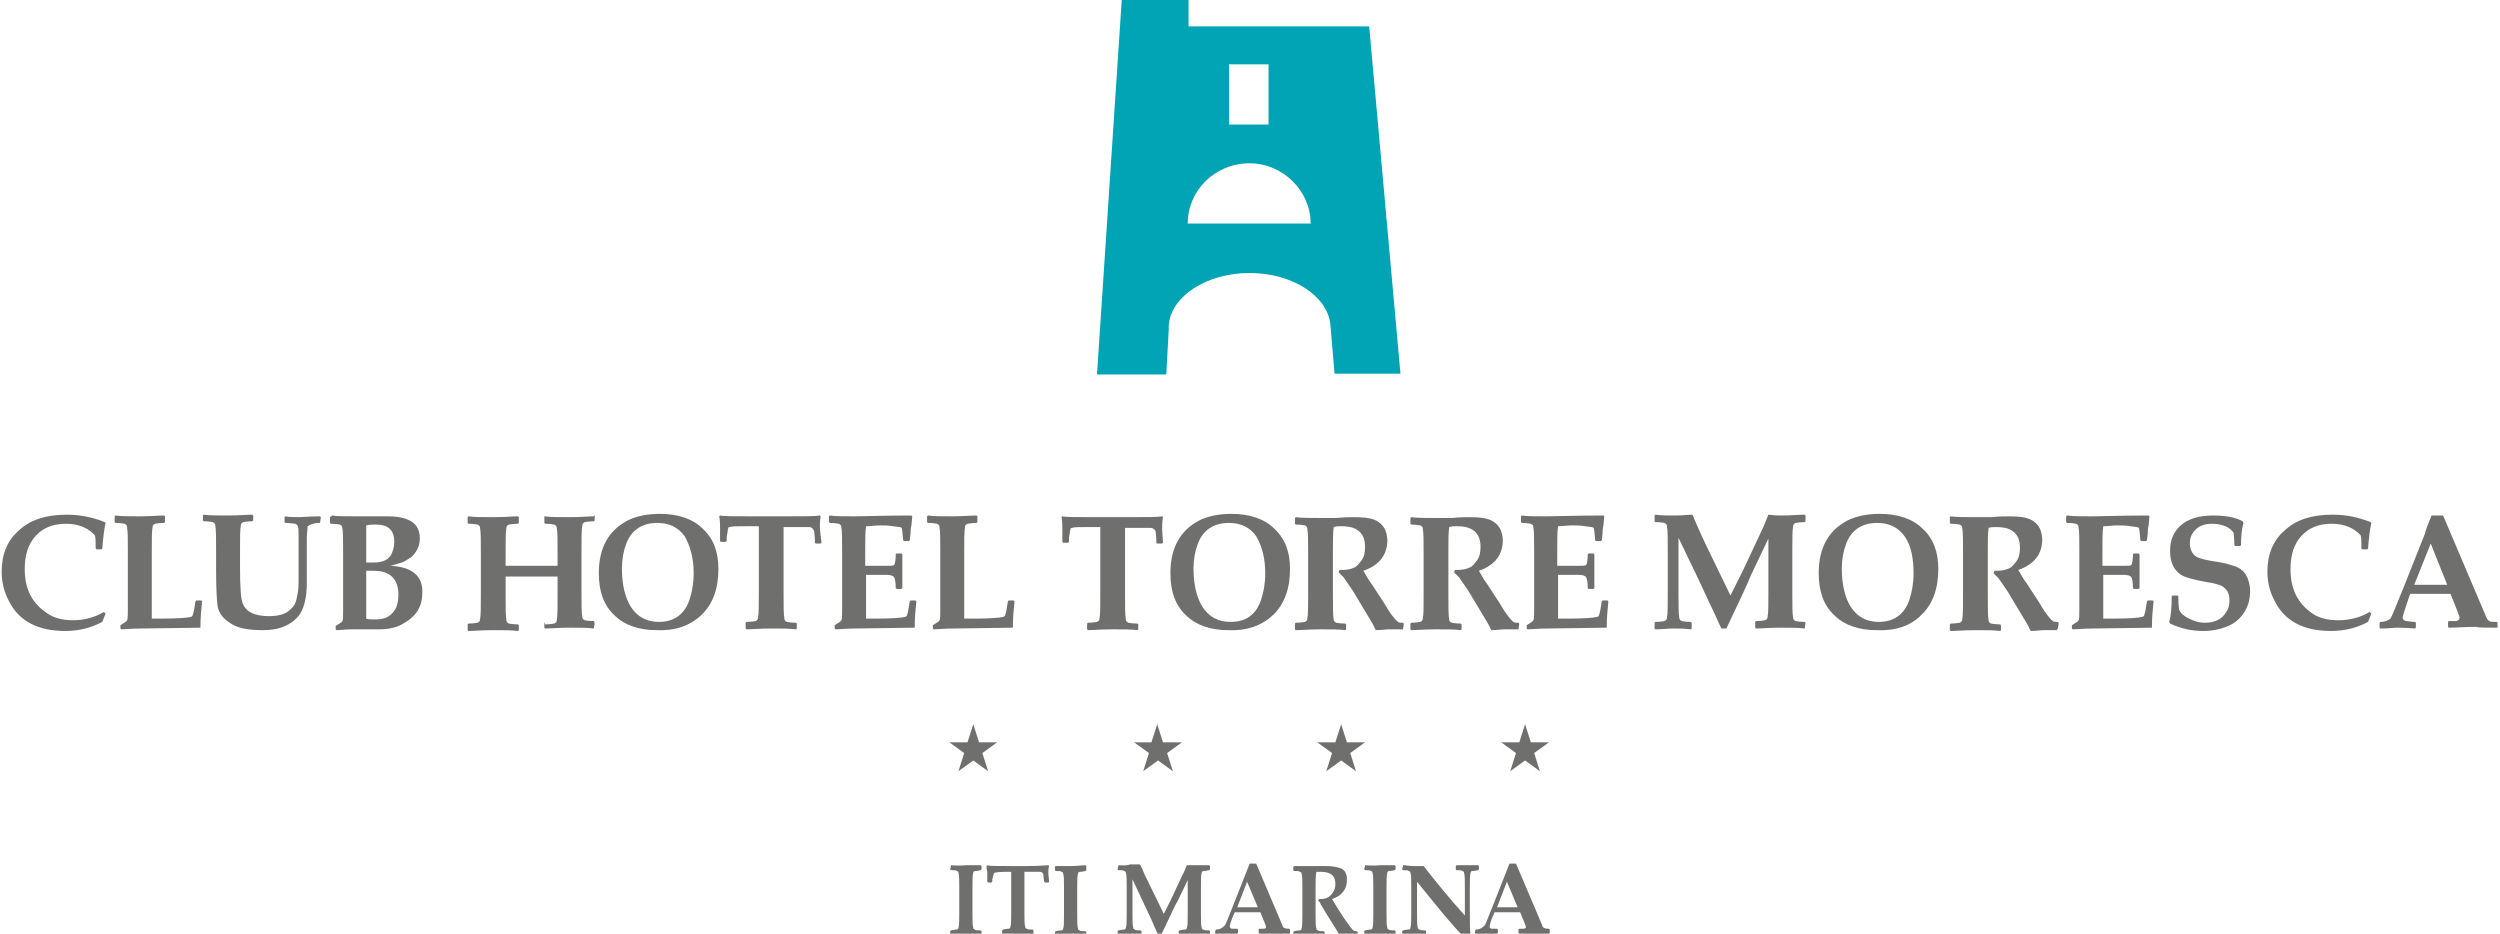 <?xml version="1.0" encoding="UTF-8"?> <!-- Generator: Adobe Illustrator 24.0.2, SVG Export Plug-In . SVG Version: 6.00 Build 0) --> <svg xmlns="http://www.w3.org/2000/svg" xmlns:xlink="http://www.w3.org/1999/xlink" version="1.1" id="Livello_1" x="0px" y="0px" viewBox="0 0 303.1 113.2" xml:space="preserve"> <g> <defs> <rect id="SVGID_1_" x="-61.2" y="-155.9" width="425.2" height="425.2"></rect> </defs> <clipPath id="SVGID_2_"> <use xlink:href="#SVGID_1_" overflow="visible"></use> </clipPath> <path clip-path="url(#SVGID_2_)" fill="#6F6F6E" d="M181.5,110l1.2-3.1l1.3,3.1c-0.3,0-0.7,0-1.2,0C182.2,110,181.8,110,181.5,110 M178.9,112.7L178.9,112.7l-0.1,0.4l0.1,0.1c0.6,0,1,0,1.2,0c0.2,0,0.7,0,1.4,0l0.1-0.1v-0.4l-0.1-0.1c-0.3,0-0.5,0-0.6,0 c-0.2,0-0.3-0.1-0.3-0.3c0-0.1,0.1-0.5,0.3-1l0.3-0.7c0.6,0,1.1,0,1.4,0c0.6,0,1.1,0,1.7,0l0.5,1.2c0.1,0.3,0.2,0.5,0.2,0.6 c0,0.1-0.1,0.2-0.3,0.2l-0.5,0l-0.1,0.1v0.4l0.1,0.1c0.6,0,1.3,0,2,0c0.2,0,0.7,0,1.6,0l0.1-0.1v-0.4l-0.1-0.1 c-0.2,0-0.4,0-0.6-0.1c-0.1,0-0.2-0.2-0.3-0.5l-3.1-7.3h-0.8c-0.2,0.6-0.4,1-0.5,1.3l-1.5,3.8c-0.6,1.5-0.9,2.3-1,2.4 C179.6,112.6,179.3,112.7,178.9,112.7 M182,90l1.8,1.3l-0.7,2.2l1.8-1.3l1.8,1.3l-0.7-2.2l1.8-1.3h-2.2l-0.7-2.2l-0.7,2.2H182z M170.1,104.9L170.1,104.9l-0.1,0.5l0.1,0.1c0.4,0,0.6,0,0.7,0.1c0.1,0,0.2,0.1,0.2,0.2c0.1,0.3,0.1,0.9,0.1,1.8v3.1 c0,0.9,0,1.5-0.1,1.8c0,0.1-0.1,0.2-0.2,0.2c-0.1,0-0.3,0-0.7,0.1l-0.1,0.1v0.4l0.1,0.1c0.5,0,0.9,0,1.4,0c0.4,0,0.8,0,1.3,0 l0.1-0.1v-0.4l-0.1-0.1c-0.4,0-0.6,0-0.7-0.1c-0.1,0-0.2-0.1-0.2-0.2c-0.1-0.3-0.1-0.9-0.1-1.8v-3.8c2.5,3.1,4.3,5.3,5.4,6.4 c0.2,0,0.6,0.1,1,0.2l0.1-0.1c-0.1-0.5-0.1-1.7-0.1-3.4v-2.4c0-0.9,0-1.5,0.1-1.8c0-0.1,0.1-0.2,0.2-0.2c0.1,0,0.3,0,0.7-0.1 l0.1-0.1V105l-0.1-0.1c-0.4,0-0.9,0-1.4,0c-0.4,0-0.8,0-1.2,0l-0.1,0.1v0.4l0.1,0.1c0.4,0,0.6,0,0.7,0.1c0.1,0,0.2,0.1,0.2,0.2 c0.1,0.3,0.1,0.9,0.1,1.8v3.4c-1.9-2.1-3.6-4.2-5-6c-0.3,0-0.8,0-1.3,0C170.8,105,170.5,104.9,170.1,104.9 M165.5,104.9 L165.5,104.9l-0.1,0.5l0.1,0.1c0.4,0,0.6,0,0.7,0.1c0.1,0,0.2,0.1,0.2,0.2c0.1,0.3,0.1,0.9,0.1,1.8v3.1c0,0.9,0,1.5-0.1,1.8 c0,0.1-0.1,0.2-0.2,0.2c-0.1,0-0.3,0-0.7,0.1l-0.1,0.1v0.4l0.1,0.1c0.4,0,1,0,1.8,0c0.8,0,1.4,0,1.8,0l0.1-0.1v-0.4l-0.1-0.1 c-0.4,0-0.6,0-0.7-0.1c-0.1,0-0.2-0.1-0.2-0.2c-0.1-0.3-0.1-0.9-0.1-1.8v-3.1c0-0.9,0-1.5,0.1-1.8c0-0.1,0.1-0.2,0.2-0.2 c0.1,0,0.3,0,0.7-0.1l0.1-0.1V105l-0.1-0.1c-0.4,0-1,0-1.8,0C166.5,105,165.9,104.9,165.5,104.9 M159.7,90l1.8,1.3l-0.7,2.2 l1.8-1.3l1.8,1.3l-0.7-2.2l1.8-1.3h-2.2l-0.7-2.2l-0.7,2.2H159.7z M150,110l1.2-3.1l1.3,3.1c-0.3,0-0.7,0-1.2,0 C150.7,110,150.3,110,150,110 M147.4,112.7L147.4,112.7l-0.1,0.4l0.1,0.1c0.6,0,1,0,1.2,0c0.2,0,0.7,0,1.4,0l0.1-0.1v-0.4l-0.1-0.1 c-0.3,0-0.5,0-0.6,0c-0.2,0-0.3-0.1-0.3-0.3c0-0.1,0.1-0.5,0.3-1l0.3-0.7c0.6,0,1.1,0,1.4,0c0.6,0,1.1,0,1.7,0l0.5,1.2 c0.1,0.3,0.2,0.5,0.2,0.6c0,0.1-0.1,0.2-0.3,0.2l-0.5,0l-0.1,0.1v0.4l0.1,0.1c0.6,0,1.3,0,2,0c0.2,0,0.7,0,1.6,0l0.1-0.1v-0.4 l-0.1-0.1c-0.2,0-0.4,0-0.6-0.1c-0.1,0-0.2-0.2-0.3-0.5l-3.1-7.3h-0.8c-0.2,0.6-0.4,1-0.5,1.3l-1.5,3.8c-0.6,1.5-0.9,2.3-1,2.4 C148.1,112.6,147.8,112.7,147.4,112.7 M135.6,104.9L135.6,104.9l-0.1,0.5l0.1,0.1c0.4,0,0.6,0,0.7,0.1c0.1,0,0.2,0.1,0.2,0.2 c0.1,0.3,0.1,0.9,0.1,1.8v3.1c0,0.9,0,1.5-0.1,1.8c0,0.1-0.1,0.2-0.2,0.2c-0.1,0-0.3,0-0.7,0.1l-0.1,0.1v0.4l0.1,0.1 c0.5,0,0.9,0,1.4,0c0.4,0,0.8,0,1.3,0l0.1-0.1v-0.4l-0.1-0.1c-0.4,0-0.6,0-0.7-0.1c-0.1,0-0.2-0.1-0.2-0.2 c-0.1-0.3-0.1-0.9-0.1-1.8v-4.1l1.5,3.2l0.8,1.7c0.3,0.7,0.6,1.4,0.8,1.8h0.4l1.1-2.3c0.4-0.9,0.7-1.5,0.8-1.6l1.3-2.7v4 c0,0.9,0,1.5-0.1,1.8c0,0.1-0.1,0.2-0.2,0.2c-0.1,0-0.3,0-0.7,0.1l-0.1,0.1v0.4l0.1,0.1c0.4,0,1,0,1.8,0c0.8,0,1.4,0,1.8,0l0.1-0.1 v-0.4l-0.1-0.1c-0.4,0-0.6,0-0.7-0.1c-0.1,0-0.2-0.1-0.2-0.2c-0.1-0.3-0.1-0.9-0.1-1.8v-3.1c0-0.9,0-1.5,0.1-1.8 c0-0.1,0.1-0.2,0.2-0.2c0.1,0,0.3,0,0.7-0.1l0.1-0.1V105l-0.1-0.1c-0.4,0-1,0-1.8,0c-0.2,0-0.4,0-0.9,0c-0.2,0.4-0.3,0.8-0.5,1.1 l-1.4,3l-0.9,1.8l-1.9-3.9l-0.4-0.8c-0.2-0.5-0.4-1-0.6-1.3c-0.4,0-0.8,0-1.2,0C136.5,105,136,104.9,135.6,104.9 M137.5,90l1.8,1.3 l-0.7,2.2l1.8-1.3l1.8,1.3l-0.7-2.2l1.8-1.3H141l-0.7-2.2l-0.7,2.2H137.5z M115.3,104.9L115.3,104.9l-0.1,0.5l0.1,0.1 c0.4,0,0.6,0,0.7,0.1c0.1,0,0.2,0.1,0.2,0.2c0.1,0.3,0.1,0.9,0.1,1.8v3.1c0,0.9,0,1.5-0.1,1.8c0,0.1-0.1,0.2-0.2,0.2 c-0.1,0-0.3,0-0.7,0.1l-0.1,0.1v0.4l0.1,0.1c0.4,0,1,0,1.8,0c0.8,0,1.4,0,1.8,0l0.1-0.1v-0.4l-0.1-0.1c-0.4,0-0.6,0-0.7-0.1 c-0.1,0-0.2-0.1-0.2-0.2c-0.1-0.3-0.1-0.9-0.1-1.8v-3.1c0-0.9,0-1.5,0.1-1.8c0-0.1,0.1-0.2,0.2-0.2c0.1,0,0.3,0,0.7-0.1l0.1-0.1 V105l-0.1-0.1c-0.4,0-1,0-1.8,0C116.2,105,115.6,104.9,115.3,104.9 M119.8,93.5l-0.7-2.2l1.8-1.3h-2.2l-0.7-2.2l-0.7,2.2h-2.2 l1.8,1.3l-0.7,2.2l1.8-1.3L119.8,93.5z M3,69c0-1.7,0.4-3,1.3-4c0.9-1,2.1-1.5,3.7-1.5c1.5,0,2.7,0.5,3.5,1.4 c0.1,0.3,0.1,0.8,0.1,1.6l0.1,0.1h0.6l0.1-0.1c0.1-1.2,0.2-2.2,0.4-3.1l-0.1-0.1c-1.5-0.6-3-0.9-4.6-0.9c-2.5,0-4.4,0.6-5.8,1.9 c-1.4,1.2-2.1,2.9-2.1,5c0,1.3,0.3,2.5,0.9,3.6c1.2,2.4,3.5,3.6,6.8,3.6c1.7,0,3.2-0.4,4.5-1.1l0.4-1l-0.2-0.2 c-1.2,0.7-2.5,1-3.7,1c-1.4,0-2.5-0.3-3.4-1C3.8,73,3,71.3,3,69 M24.3,76.1c0-1.2,0.1-2.2,0.2-3.2l-0.1-0.1h-0.6l-0.1,0.1l-0.2,1.2 c-0.1,0.3-0.1,0.5-0.2,0.6c0,0-0.1,0.1-0.2,0.1c-0.4,0.1-1.6,0.2-3.4,0.2h-1.3c0-0.8,0-1.6,0-2.4v-5.7c0-1.5,0-2.5,0.1-3 c0-0.2,0.1-0.3,0.3-0.4c0.1,0,0.5-0.1,1.1-0.1l0.1-0.1v-0.7l-0.1-0.1c-0.7,0-1.7,0.1-3,0.1c-1.3,0-2.2,0-2.9-0.1l-0.1,0.1v0.7 l0.1,0.1c0.7,0,1,0.1,1.1,0.1c0.2,0.1,0.3,0.2,0.3,0.4c0.1,0.5,0.1,1.5,0.1,3v4.9l0,2.1c0,0.7,0,1.2-0.1,1.3c0,0.1-0.3,0.3-0.8,0.6 l0,0.1v0.3l0.1,0.1c0.5,0,1.3-0.1,2.5-0.1L24.3,76.1L24.3,76.1z M38.8,63.4L38.8,63.4l0.1-0.7l-0.1-0.1c-1.3,0-2.1,0.1-2.5,0.1 c-0.6,0-1.2,0-1.7-0.1l-0.1,0.1v0.6l0.1,0.1c0.6,0,1,0.1,1.2,0.1c0.2,0.1,0.3,0.2,0.3,0.3c0.1,0.2,0.1,0.5,0.1,1.1 c0,0.6,0,1.8,0,3.4v2c0,0.5,0,1.1-0.1,1.6c-0.1,0.6-0.2,1-0.3,1.2c-0.1,0.3-0.3,0.5-0.6,0.8c-0.6,0.6-1.5,0.8-2.6,0.8 c-1.7,0-2.8-0.5-3.2-1.6c-0.2-0.5-0.3-2-0.3-4.4v-2c0-1.5,0-2.5,0.1-3c0-0.2,0.1-0.3,0.3-0.4c0.1,0,0.5-0.1,1.1-0.1l0.1-0.1v-0.6 l-0.1-0.1c-0.6,0-1.6,0.1-2.9,0.1c-1.4,0-2.3,0-3-0.1l-0.1,0.1v0.6l0.1,0.1c0.7,0,1,0.1,1.1,0.1c0.2,0.1,0.3,0.2,0.3,0.4 c0.1,0.5,0.1,1.5,0.1,3v2.5c0,2.3,0.1,3.8,0.2,4.4c0.2,0.9,0.8,1.5,1.6,2c0.9,0.6,2.2,0.8,3.9,0.8c1.8,0,3.2-0.5,4.2-1.6 c0.7-0.8,1.1-2.2,1.1-4.1v-3c0-1,0-1.9,0-2.4c0-0.7,0.1-1.2,0.1-1.5C37.6,63.6,38,63.4,38.8,63.4 M48.3,72.1c0,0.9-0.2,1.7-0.7,2.2 c-0.5,0.6-1.2,0.8-2.1,0.8c-0.5,0-0.8,0-1.1-0.1c0-0.5,0-0.9,0-1.4v-4.4c0.3,0,0.6,0,0.9,0C47.3,69.2,48.3,70.2,48.3,72.1 M45.3,68.2c-0.4,0-0.7,0-0.9,0v-2.6c0-0.6,0-1.2,0-1.9c0.3-0.1,0.8-0.1,1.2-0.1c1.5,0,2.2,0.7,2.2,2.1c0,0.5-0.1,0.9-0.3,1.4 C47.2,67.8,46.5,68.2,45.3,68.2 M47.3,68.6c0.5-0.1,1-0.3,1.4-0.4c0.4-0.1,0.7-0.4,1.1-0.6c0.7-0.6,1.1-1.4,1.1-2.3 c0-0.6-0.1-1-0.4-1.5c-0.6-0.8-1.7-1.2-3.5-1.2c-0.4,0-0.9,0-1.4,0c-0.7,0-1.5,0-2.4,0c-1.4,0-2.4,0-2.9-0.1L40,62.7v0.7l0.1,0.1 c0.7,0,1,0.1,1.1,0.1c0.2,0.1,0.3,0.2,0.3,0.4c0.1,0.5,0.1,1.5,0.1,3v4.9l0,2.1c0,0.7,0,1.2-0.1,1.3c0,0.1-0.3,0.3-0.8,0.6l0,0.1 v0.3l0.1,0.1c0.4,0,1.1-0.1,1.9-0.1l2.3,0c0.2,0,0.6,0,0.9,0c1.2,0,2.2-0.2,3-0.7c1.6-0.9,2.3-2.1,2.3-3.7 C51.3,69.8,49.9,68.7,47.3,68.6 M72,76.2L72,76.2l0.1-0.7L72,75.3c-0.7,0-1-0.1-1.1-0.1c-0.2-0.1-0.3-0.2-0.3-0.4 c-0.1-0.5-0.1-1.5-0.1-3v-5.1c0-1.5,0-2.5,0.1-3c0-0.2,0.1-0.3,0.3-0.4c0.1,0,0.5-0.1,1.1-0.1l0.1-0.1v-0.7L72,62.6 c-0.6,0-1.6,0.1-3,0.1c-1.3,0-2.3,0-3-0.1L66,62.7v0.7l0.1,0.1c0.7,0,1,0.1,1.1,0.1c0.2,0.1,0.3,0.2,0.3,0.4c0.1,0.5,0.1,1.5,0.1,3 v1.6c-0.5,0-1.6,0-3.5,0c-1.2,0-2.1,0-2.8,0v-1.6c0-1.5,0-2.5,0.1-3c0-0.2,0.1-0.3,0.3-0.4c0.1,0,0.5-0.1,1.1-0.1l0.1-0.1v-0.7 l-0.1-0.1c-0.6,0-1.6,0.1-3,0.1c-1.4,0-2.3,0-3-0.1l-0.1,0.1v0.7l0.1,0.1c0.7,0,1,0.1,1.1,0.1c0.2,0.1,0.3,0.2,0.3,0.4 c0.1,0.5,0.1,1.5,0.1,3v5.1c0,1.5,0,2.5-0.1,3c0,0.2-0.1,0.3-0.3,0.4c-0.1,0-0.5,0.1-1.1,0.1l-0.1,0.1v0.7l0.1,0.1 c0.6,0,1.6-0.1,3-0.1c1.3,0,2.3,0,3,0.1l0.1-0.1v-0.6l-0.1-0.1c-0.7,0-1-0.1-1.1-0.1c-0.2-0.1-0.3-0.2-0.3-0.4 c-0.1-0.5-0.1-1.5-0.1-3v-2.3c0.5,0,1.6,0,3.2,0c1.7,0,2.8,0,3.1,0v2.3c0,1.5,0,2.5-0.1,3c0,0.2-0.1,0.3-0.3,0.4 c-0.1,0-0.5,0.1-1.1,0.1L66,75.4v0.7l0.1,0.1c0.6,0,1.6-0.1,3-0.1C70.3,76.1,71.3,76.1,72,76.2 M84.1,69.5c0,1.2-0.2,2.3-0.5,3.2 c-0.6,1.8-1.9,2.7-3.7,2.7c-1.5,0-2.6-0.6-3.4-1.8c-0.7-1.1-1.1-2.7-1.1-4.7c0-1.1,0.2-2.1,0.5-2.9c0.6-1.7,1.9-2.6,3.8-2.6 c1.4,0,2.5,0.5,3.3,1.6C83.7,66.2,84.1,67.7,84.1,69.5 M85,74.6c1.4-1.3,2.1-3.2,2.1-5.6c0-2.1-0.6-3.7-1.9-4.9 c-1.2-1.2-3-1.8-5.2-1.8c-1.6,0-2.9,0.3-3.9,0.8c-2.3,1.2-3.5,3.3-3.5,6.4c0,2.2,0.6,3.9,1.9,5.1c1.2,1.2,3,1.8,5.1,1.8 C81.8,76.5,83.6,75.9,85,74.6 M99.4,64.1c0-0.5,0-1,0.1-1.5l-0.1-0.1c-0.6,0.1-1.9,0.1-4.1,0.1h-3.9c-2.4,0-3.7,0-4.1-0.1l-0.1,0.1 c0.1,0.5,0.1,1,0.1,1.4l0,1.6l0.1,0.1h0.6l0.1-0.1c0-0.4,0-0.7,0.1-1c0-0.3,0.1-0.5,0.1-0.6c0-0.1,0.1-0.1,0.2-0.1 c0.2-0.1,0.9-0.1,2-0.1H92c0,0.2,0,1.1,0,2.7v5.4c0,1.5,0,2.5-0.1,3c0,0.2-0.1,0.3-0.3,0.4c-0.1,0-0.5,0.1-1.1,0.1l-0.1,0.1v0.7 l0.1,0.1c0.6,0,1.6-0.1,3-0.1c1.3,0,2.3,0,3,0.1l0.1-0.1v-0.6l-0.1-0.1c-0.7,0-1-0.1-1.1-0.1c-0.2-0.1-0.3-0.2-0.3-0.4 c-0.1-0.5-0.1-1.5-0.1-3v-5.4c0-1.6,0-2.4,0-2.7h1.3c1.1,0,1.7,0,1.8,0c0.3,0,0.5,0.2,0.6,0.5c0,0.1,0.1,0.6,0.1,1.4l0.1,0.1h0.6 l0.1-0.1L99.4,64.1z M110.9,76.1c0-1.2,0.1-2.2,0.2-3.2l-0.1-0.1h-0.6l-0.1,0.1l-0.2,1.2c-0.1,0.3-0.1,0.5-0.2,0.6 c0,0-0.1,0.1-0.2,0.1c-0.4,0.1-1.6,0.2-3.4,0.2H105c0-0.8,0-1.6,0-2.4v-2.9c0.4,0,0.8,0,1.3,0c0.4,0,0.9,0,1.2,0 c0.5,0,0.8,0.1,0.9,0.3c0.1,0.1,0.2,0.6,0.2,1.3l0.1,0.1h0.6l0.1-0.1c0-0.8,0-1.5,0-2.1c0-0.6,0-1.3,0-2l-0.1-0.1h-0.6l-0.1,0.1 c0,0.7-0.1,1.2-0.2,1.3c-0.1,0.1-0.4,0.1-1,0.1l-1.3,0c-0.3,0-0.7,0-1.2,0v-2c0-1.2,0-2.1,0.1-2.8c0.6,0,1.1-0.1,1.7-0.1 c0.5,0,1,0,1.6,0.1c0.6,0.1,1,0.1,1,0.2c0.1,0.1,0.1,0.6,0.2,1.5l0.1,0.1h0.6l0.1-0.1l0.1-0.9c0-0.2,0-0.5,0.1-0.9l0.1-1.1 l-0.1-0.1c-3.4,0-5.7,0.1-6.9,0.1c-1.3,0-2.3,0-3-0.1l-0.1,0.1v0.7l0.1,0.1c0.7,0,1,0.1,1.1,0.1c0.2,0.1,0.3,0.2,0.3,0.4 c0.1,0.5,0.1,1.5,0.1,3v4.9l0,2.1c0,0.7,0,1.2-0.1,1.3c0,0.1-0.3,0.3-0.8,0.6l0,0.1v0.3l0.1,0.1c0.5,0,1.3-0.1,2.5-0.1L110.9,76.1 L110.9,76.1z M122.8,76.1c0-1.2,0.1-2.2,0.2-3.2l-0.1-0.1h-0.6l-0.1,0.1l-0.2,1.2c-0.1,0.3-0.1,0.5-0.2,0.6c0,0-0.1,0.1-0.2,0.1 c-0.4,0.1-1.6,0.2-3.4,0.2h-1.3c0-0.8,0-1.6,0-2.4v-5.7c0-1.5,0-2.5,0.1-3c0-0.2,0.1-0.3,0.3-0.4c0.1,0,0.5-0.1,1.1-0.1l0.1-0.1 v-0.7l-0.1-0.1c-0.7,0-1.7,0.1-3,0.1c-1.3,0-2.2,0-2.9-0.1l-0.1,0.1v0.7l0.1,0.1c0.7,0,1,0.1,1.1,0.1c0.2,0.1,0.3,0.2,0.3,0.4 c0.1,0.5,0.1,1.5,0.1,3v4.9l0,2.1c0,0.7,0,1.2-0.1,1.3c0,0.1-0.3,0.3-0.8,0.6l0,0.1v0.3l0.1,0.1c0.5,0,1.3-0.1,2.5-0.1L122.8,76.1 L122.8,76.1z M127.1,105.9c0-0.3,0-0.6,0.1-0.9l-0.1-0.1c-0.3,0-1.2,0.1-2.5,0.1h-2.4c-1.4,0-2.3,0-2.5-0.1l-0.1,0.1 c0,0.3,0.1,0.6,0.1,0.9l0,1l0.1,0.1h0.4l0.1-0.1c0-0.2,0-0.4,0.1-0.6c0-0.2,0.1-0.3,0.1-0.4c0,0,0.1-0.1,0.1-0.1 c0.1,0,0.5-0.1,1.2-0.1h0.8c0,0.1,0,0.7,0,1.6v3.3c0,0.9,0,1.5-0.1,1.8c0,0.1-0.1,0.2-0.2,0.2c-0.1,0-0.3,0-0.7,0.1l-0.1,0.1v0.4 l0.1,0.1c0.4,0,1,0,1.8,0c0.8,0,1.4,0,1.8,0l0.1-0.1v-0.4l-0.1-0.1c-0.4,0-0.6,0-0.7-0.1c-0.1,0-0.2-0.1-0.2-0.2 c-0.1-0.3-0.1-0.9-0.1-1.8v-3.3c0-0.9,0-1.5,0-1.6h0.8c0.7,0,1,0,1.1,0c0.2,0,0.3,0.1,0.4,0.3c0,0.1,0,0.4,0.1,0.9l0.1,0.1h0.4 l0.1-0.1L127.1,105.9z M129.8,105c-0.8,0-1.4,0-1.8,0l-0.1,0.1v0.4l0.1,0.1c0.4,0,0.6,0,0.7,0.1c0.1,0,0.2,0.1,0.2,0.2 c0.1,0.3,0.1,0.9,0.1,1.8v3.1c0,0.9,0,1.5-0.1,1.8c0,0.1-0.1,0.2-0.2,0.2c-0.1,0-0.3,0-0.7,0.1l-0.1,0.1v0.4l0.1,0.1 c0.4,0,1,0,1.8,0c0.8,0,1.4,0,1.8,0l0.1-0.1v-0.4l-0.1-0.1c-0.4,0-0.6,0-0.7-0.1c-0.1,0-0.2-0.1-0.2-0.2c-0.1-0.3-0.1-0.9-0.1-1.8 v-3.1c0-0.9,0-1.5,0.1-1.8c0-0.1,0.1-0.2,0.2-0.2c0.1,0,0.3,0,0.7-0.1l0.1-0.1V105l-0.1-0.1C131.2,104.9,130.6,105,129.8,105 M140.9,64.2c0-0.5,0-1,0.1-1.5l-0.1-0.1c-0.6,0.1-1.9,0.1-4.1,0.1h-3.9c-2.4,0-3.7,0-4.1-0.1l-0.1,0.1c0.1,0.5,0.1,1,0.1,1.4 l0,1.6l0.1,0.1h0.6l0.1-0.1c0-0.4,0-0.7,0.1-1c0-0.3,0.1-0.5,0.1-0.6c0-0.1,0.1-0.1,0.2-0.1c0.2-0.1,0.9-0.1,2-0.1h1.4 c0,0.2,0,1.1,0,2.7V72c0,1.5,0,2.5-0.1,3c0,0.2-0.1,0.3-0.3,0.4c-0.1,0-0.5,0.1-1.1,0.1l-0.1,0.1v0.7l0.1,0.1c0.6,0,1.6-0.1,3-0.1 c1.3,0,2.3,0,3,0.1l0.1-0.1v-0.6l-0.1-0.1c-0.7,0-1-0.1-1.1-0.1c-0.2-0.1-0.3-0.2-0.3-0.4c-0.1-0.5-0.1-1.5-0.1-3v-5.4 c0-1.6,0-2.4,0-2.7h1.3c1.1,0,1.7,0,1.8,0c0.3,0,0.5,0.2,0.6,0.4c0,0.1,0.1,0.6,0.1,1.4l0.1,0.1h0.6l0.1-0.1L140.9,64.2z M153.4,69.5c0,1.2-0.2,2.3-0.5,3.2c-0.6,1.8-1.8,2.7-3.7,2.7c-1.5,0-2.6-0.6-3.4-1.8c-0.7-1.1-1.1-2.7-1.1-4.7 c0-1.1,0.2-2.1,0.5-2.9c0.6-1.7,1.9-2.6,3.8-2.6c1.4,0,2.5,0.5,3.3,1.6C153,66.2,153.4,67.7,153.4,69.5 M154.3,74.6 c1.4-1.3,2.1-3.2,2.1-5.6c0-2.1-0.6-3.7-1.9-4.9c-1.2-1.2-3-1.8-5.2-1.8c-1.6,0-2.9,0.3-3.9,0.8c-2.3,1.2-3.5,3.3-3.5,6.4 c0,2.2,0.6,3.9,1.9,5.1c1.2,1.2,3,1.8,5.1,1.8C151.1,76.5,152.9,75.9,154.3,74.6 M158.7,105c-0.8,0-1.4,0-1.8,0l-0.1,0.1v0.4 l0.1,0.1c0.4,0,0.6,0,0.7,0.1c0.1,0,0.2,0.1,0.2,0.2c0.1,0.3,0.1,0.9,0.1,1.8v3.1c0,0.9,0,1.5-0.1,1.8c0,0.1-0.1,0.2-0.2,0.2 c-0.1,0-0.3,0-0.7,0.1l-0.1,0.1v0.4l0.1,0.1c0.4,0,1,0,1.8,0c0.8,0,1.4,0,1.8,0l0.1-0.1v-0.4l-0.1-0.1c-0.4,0-0.6,0-0.7-0.1 c-0.1,0-0.2-0.1-0.2-0.2c-0.1-0.3-0.1-0.9-0.1-1.8v-3.1c0-0.9,0-1.6,0.1-2c0.2,0,0.4,0,0.6,0c0.5,0,0.8,0.1,1,0.2 c0.5,0.2,0.7,0.7,0.7,1.3c0,0.4-0.1,0.7-0.3,1c-0.2,0.3-0.4,0.5-0.6,0.6c-0.2,0.1-0.5,0.2-0.9,0.2c0,0-0.1,0-0.2,0l-0.1,0.2 c0.1,0.1,0.3,0.2,0.3,0.4l0.6,1l1.5,2.4c0.1,0.2,0.2,0.4,0.2,0.5c0.4,0,0.8,0,0.9,0c0.1,0,0.5,0,1,0c0.1,0,0.2,0,0.2,0l0.1-0.1 v-0.4l-0.1-0.1c-0.2,0-0.3,0-0.4-0.1c-0.2-0.1-0.5-0.6-1.1-1.4l-0.9-1.4c-0.2-0.3-0.4-0.7-0.6-1c1.2-0.4,1.8-1.2,1.8-2.3 c0-0.3,0-0.5-0.1-0.7c-0.1-0.4-0.4-0.7-0.9-0.8c-0.3-0.1-0.8-0.2-1.5-0.2c-0.3,0-0.7,0-1.3,0C159.5,105,159.1,105,158.7,105 M170.1,76.3L170.1,76.3l0.1-0.7l-0.1-0.1c-0.3,0-0.5,0-0.6-0.1c-0.3-0.2-0.9-0.9-1.7-2.3l-1.5-2.3c-0.4-0.5-0.7-1.1-1-1.6 c2-0.7,2.9-2,2.9-3.7c0-0.4-0.1-0.8-0.2-1.1c-0.2-0.6-0.7-1.1-1.4-1.4c-0.5-0.2-1.3-0.3-2.4-0.3c-0.5,0-1.2,0-2.2,0.1 c-0.5,0-1.1,0-1.9,0c-1.3,0-2.3,0-3-0.1l-0.1,0.1v0.7l0.1,0.1c0.7,0,1,0.1,1.1,0.1c0.2,0.1,0.3,0.2,0.3,0.4c0.1,0.5,0.1,1.5,0.1,3 V72c0,1.5,0,2.5-0.1,3c0,0.2-0.1,0.3-0.3,0.4c-0.1,0-0.5,0.1-1.1,0.1l-0.1,0.1v0.7l0.1,0.1c0.6,0,1.6-0.1,3-0.1c1.3,0,2.3,0,3,0.1 l0.1-0.1v-0.6l-0.1-0.1c-0.7,0-1-0.1-1.1-0.1c-0.2-0.1-0.3-0.2-0.3-0.4c-0.1-0.5-0.1-1.5-0.1-3v-5c0-1.5,0-2.6,0.1-3.2 c0.3-0.1,0.6-0.1,0.9-0.1c0.7,0,1.3,0.1,1.7,0.3c0.8,0.4,1.2,1.1,1.2,2.2c0,0.6-0.1,1.2-0.4,1.6c-0.3,0.4-0.6,0.8-0.9,0.9 c-0.4,0.2-0.8,0.3-1.5,0.3c-0.1,0-0.2,0-0.3,0l-0.1,0.3c0.2,0.2,0.4,0.4,0.6,0.6l1.1,1.6l2.4,4c0.2,0.4,0.3,0.6,0.4,0.8 c0.7,0,1.2-0.1,1.6-0.1c0.2,0,0.8,0,1.6,0C170,76.3,170.1,76.3,170.1,76.3 M184.1,76.3L184.1,76.3l0.1-0.7l-0.1-0.1 c-0.3,0-0.5,0-0.6-0.1c-0.3-0.2-0.9-0.9-1.7-2.3l-1.5-2.3c-0.4-0.5-0.7-1.1-1-1.6c2-0.7,2.9-2,2.9-3.7c0-0.4-0.1-0.8-0.2-1.1 c-0.2-0.6-0.7-1.1-1.4-1.4c-0.5-0.2-1.3-0.3-2.4-0.3c-0.5,0-1.2,0-2.2,0.1c-0.5,0-1.1,0-1.9,0c-1.3,0-2.3,0-3-0.1l-0.1,0.1v0.7 l0.1,0.1c0.7,0,1,0.1,1.1,0.1c0.2,0.1,0.3,0.2,0.3,0.4c0.1,0.5,0.1,1.5,0.1,3V72c0,1.5,0,2.5-0.1,3c0,0.2-0.1,0.3-0.3,0.4 c-0.1,0-0.5,0.1-1.1,0.1l-0.1,0.1v0.7l0.1,0.1c0.6,0,1.6-0.1,3-0.1c1.3,0,2.3,0,3,0.1l0.1-0.1v-0.6l-0.1-0.1c-0.7,0-1-0.1-1.1-0.1 c-0.2-0.1-0.3-0.2-0.3-0.4c-0.1-0.5-0.1-1.5-0.1-3v-5c0-1.5,0-2.6,0.1-3.2c0.3-0.1,0.6-0.1,0.9-0.1c0.7,0,1.3,0.1,1.7,0.3 c0.8,0.4,1.2,1.1,1.2,2.2c0,0.6-0.1,1.2-0.4,1.6c-0.3,0.4-0.6,0.8-0.9,0.9c-0.4,0.2-0.9,0.3-1.5,0.3c-0.1,0-0.2,0-0.3,0l-0.1,0.3 c0.2,0.2,0.4,0.4,0.6,0.6l1.1,1.6l2.4,4c0.2,0.4,0.3,0.6,0.4,0.8c0.7,0,1.2-0.1,1.6-0.1c0.2,0,0.8,0,1.6,0 C184,76.3,184.1,76.3,184.1,76.3 M194.8,76.1c0-1.2,0.1-2.2,0.2-3.2l-0.1-0.1h-0.6l-0.1,0.1l-0.2,1.2c-0.1,0.3-0.1,0.5-0.2,0.6 c0,0-0.1,0.1-0.2,0.1c-0.4,0.1-1.6,0.2-3.4,0.2h-1.3c0-0.8,0-1.6,0-2.4v-2.9c0.4,0,0.8,0,1.3,0c0.4,0,0.9,0,1.2,0 c0.5,0,0.8,0.1,0.9,0.3c0.1,0.1,0.2,0.6,0.2,1.3l0.1,0.1h0.6l0.1-0.1c0-0.8,0-1.5,0-2.1c0-0.6,0-1.3,0-2l-0.1-0.1h-0.6l-0.1,0.1 c0,0.7-0.1,1.2-0.2,1.3c-0.1,0.1-0.4,0.1-1,0.1l-1.3,0c-0.3,0-0.7,0-1.2,0v-2c0-1.2,0-2.1,0.1-2.8c0.6,0,1.1-0.1,1.7-0.1 c0.5,0,1,0,1.6,0.1c0.6,0.1,1,0.1,1,0.2c0.1,0.1,0.1,0.6,0.2,1.5l0.1,0.1h0.6l0.1-0.1l0.1-0.9c0-0.2,0-0.5,0.1-0.9l0.1-1.1 l-0.1-0.1c-3.4,0-5.7,0.1-6.9,0.1c-1.3,0-2.3,0-3-0.1l-0.1,0.1v0.7l0.1,0.1c0.7,0,1,0.1,1.1,0.1c0.2,0.1,0.3,0.2,0.3,0.4 c0.1,0.5,0.1,1.5,0.1,3v4.9l0,2.1c0,0.7,0,1.2-0.1,1.3c0,0.1-0.3,0.3-0.8,0.6l0,0.1v0.3l0.1,0.1c0.5,0,1.3-0.1,2.5-0.1L194.8,76.1 L194.8,76.1z M218.8,76.2L218.8,76.2l0.1-0.7l-0.1-0.1c-0.7,0-1-0.1-1.1-0.1c-0.2-0.1-0.3-0.2-0.3-0.4c-0.1-0.5-0.1-1.5-0.1-3v-5.1 c0-1.5,0-2.5,0.1-3c0-0.2,0.1-0.3,0.3-0.4c0.1,0,0.5-0.1,1.1-0.1l0.1-0.1v-0.7l-0.1-0.1c-0.7,0-1.6,0.1-2.9,0.1 c-0.3,0-0.7,0-1.5-0.1c-0.3,0.7-0.5,1.3-0.8,1.9l-2.3,4.9l-1.5,3l-3.1-6.4l-0.6-1.3c-0.4-0.9-0.7-1.6-0.9-2.1c-0.6,0-1.3,0.1-2,0.1 c-1,0-1.9,0-2.5-0.1l-0.1,0.1v0.7l0.1,0.1c0.7,0,1,0.1,1.1,0.1c0.2,0.1,0.3,0.2,0.3,0.4c0.1,0.5,0.1,1.5,0.1,3v5.1 c0,1.5,0,2.5-0.1,3c0,0.2-0.1,0.3-0.3,0.4c-0.1,0-0.5,0.1-1.1,0.1l-0.1,0.1v0.7l0.1,0.1c0.7,0,1.5-0.1,2.2-0.1c0.6,0,1.3,0,2.1,0.1 l0.1-0.1v-0.7l-0.1-0.1c-0.7,0-1-0.1-1.1-0.1c-0.2-0.1-0.3-0.2-0.3-0.4c-0.1-0.5-0.1-1.5-0.1-3v-6.7l2.5,5.2l1.3,2.8 c0.6,1.2,1,2.2,1.4,3h0.6l1.8-3.8c0.7-1.5,1.1-2.4,1.2-2.7l2.1-4.4v6.5c0,1.5,0,2.5-0.1,3c0,0.2-0.1,0.3-0.3,0.4 c-0.1,0-0.5,0.1-1.1,0.1l-0.1,0.1v0.7l0.1,0.1c0.6,0,1.6-0.1,3-0.1C217.1,76.1,218.1,76.1,218.8,76.2 M232,69.5 c0,1.2-0.2,2.3-0.5,3.2c-0.6,1.8-1.9,2.7-3.7,2.7c-1.5,0-2.6-0.6-3.4-1.8c-0.7-1.1-1.1-2.7-1.1-4.7c0-1.1,0.2-2.1,0.5-2.9 c0.6-1.7,1.9-2.6,3.8-2.6c1.4,0,2.5,0.5,3.3,1.6S232,67.7,232,69.5 M232.9,74.6c1.4-1.3,2.1-3.2,2.1-5.6c0-2.1-0.6-3.7-1.9-4.9 c-1.2-1.2-3-1.8-5.2-1.8c-1.6,0-2.9,0.3-3.9,0.8c-2.3,1.2-3.5,3.3-3.5,6.4c0,2.2,0.6,3.9,1.9,5.1c1.2,1.2,3,1.8,5.1,1.8 C229.8,76.5,231.6,75.9,232.9,74.6 M249.5,76.2L249.5,76.2l0.1-0.7l-0.1-0.1c-0.3,0-0.5,0-0.6-0.1c-0.3-0.2-0.9-0.9-1.7-2.3 l-1.5-2.3c-0.4-0.5-0.7-1.1-1-1.6c2-0.7,2.9-2,2.9-3.7c0-0.4-0.1-0.8-0.2-1.1c-0.2-0.6-0.7-1.1-1.4-1.4c-0.5-0.2-1.3-0.3-2.4-0.3 c-0.5,0-1.2,0-2.2,0.1c-0.5,0-1.1,0-1.9,0c-1.3,0-2.3,0-3-0.1l-0.1,0.1v0.7l0.1,0.1c0.7,0,1,0.1,1.1,0.1c0.2,0.1,0.3,0.2,0.3,0.4 c0.1,0.5,0.1,1.5,0.1,3v5.1c0,1.5,0,2.5-0.1,3c0,0.2-0.1,0.3-0.3,0.4c-0.1,0-0.5,0.1-1.1,0.1l-0.1,0.1v0.7l0.1,0.1 c0.6,0,1.6-0.1,3-0.1c1.3,0,2.3,0,3,0.1l0.1-0.1v-0.6l-0.1-0.1c-0.7,0-1-0.1-1.1-0.1c-0.2-0.1-0.3-0.2-0.3-0.4 c-0.1-0.5-0.1-1.5-0.1-3v-5c0-1.5,0-2.6,0.1-3.2c0.3-0.1,0.6-0.1,0.9-0.1c0.7,0,1.3,0.1,1.7,0.3c0.8,0.4,1.2,1.1,1.2,2.2 c0,0.6-0.1,1.2-0.4,1.6c-0.3,0.4-0.6,0.8-0.9,0.9c-0.4,0.2-0.9,0.3-1.5,0.3c-0.1,0-0.2,0-0.3,0l-0.1,0.3c0.2,0.2,0.4,0.4,0.6,0.6 l1.1,1.6l2.4,4c0.2,0.4,0.3,0.6,0.4,0.8c0.7,0,1.2-0.1,1.6-0.1c0.2,0,0.8,0,1.6,0C249.4,76.2,249.5,76.2,249.5,76.2 M260.9,76.1 c0-1.2,0.1-2.2,0.2-3.2l-0.1-0.1h-0.6l-0.1,0.1l-0.2,1.2c-0.1,0.3-0.1,0.5-0.2,0.6c0,0-0.1,0.1-0.2,0.1c-0.4,0.1-1.6,0.2-3.4,0.2 H255c0-0.8,0-1.6,0-2.4v-2.9c0.4,0,0.8,0,1.3,0c0.4,0,0.9,0,1.2,0c0.5,0,0.8,0.1,0.9,0.3c0.1,0.1,0.2,0.6,0.2,1.3l0.1,0.1h0.6 l0.1-0.1c0-0.8,0-1.5,0-2.1c0-0.6,0-1.3,0-2l-0.1-0.1h-0.6l-0.1,0.1c0,0.7-0.1,1.2-0.2,1.3c-0.1,0.1-0.4,0.1-1,0.1l-1.3,0 c-0.3,0-0.7,0-1.2,0v-2c0-1.2,0-2.1,0.1-2.8c0.6,0,1.1-0.1,1.7-0.1c0.5,0,1,0,1.6,0.1c0.6,0.1,1,0.1,1,0.2c0.1,0.1,0.1,0.6,0.2,1.5 l0.1,0.1h0.6l0.1-0.1l0.1-0.9c0-0.2,0-0.5,0.1-0.9l0.1-1.1l-0.1-0.1c-3.4,0-5.7,0.1-6.9,0.1c-1.3,0-2.3,0-3-0.1l-0.1,0.1v0.7 l0.1,0.1c0.7,0,1,0.1,1.1,0.1c0.2,0.1,0.3,0.2,0.3,0.4c0.1,0.5,0.1,1.5,0.1,3v4.9l0,2.1c0,0.7,0,1.2-0.1,1.3c0,0.1-0.3,0.3-0.8,0.6 l0,0.1v0.3l0.1,0.1c0.5,0,1.3-0.1,2.5-0.1L260.9,76.1L260.9,76.1z M271.9,74.5c0.6-0.8,0.9-1.7,0.9-2.8c0-0.8-0.2-1.5-0.5-2 c-0.3-0.5-0.8-0.9-1.5-1.1c-0.3-0.1-0.7-0.2-1-0.3c-0.6-0.1-1-0.2-1.1-0.2c-1.3-0.2-2.1-0.4-2.4-0.6c-0.5-0.3-0.8-0.9-0.8-1.6 c0-0.7,0.2-1.2,0.7-1.7c0.5-0.5,1.2-0.7,2-0.7c0.6,0,1.1,0.1,1.6,0.3c0.5,0.2,0.8,0.5,1,0.8c0,0.2,0.1,0.7,0.1,1.5l0.1,0.1h0.6 l0.1-0.1c0-1.1,0.1-2,0.3-2.7l-0.1-0.2c-0.9-0.5-2.1-0.7-3.6-0.7c-1.7,0-3,0.4-3.9,1.2c-0.9,0.8-1.3,1.8-1.3,3.1 c0,1.3,0.4,2.2,1.2,2.8c0.5,0.4,1.7,0.7,3.4,1c0.8,0.1,1.3,0.3,1.6,0.4c0.7,0.4,1,0.9,1,1.8c0,0.5-0.1,1-0.4,1.4 c-0.5,0.9-1.4,1.3-2.6,1.3c-0.7,0-1.3-0.2-1.9-0.5c-0.6-0.3-1-0.6-1.2-1.1c-0.1-0.6-0.1-1.1-0.1-1.4v-0.2l-0.1-0.1h-0.6l-0.1,0.1 c0,1.4-0.1,2.4-0.3,3.1l0.1,0.2c1.3,0.6,2.6,0.9,4,0.9c1.1,0,2-0.2,2.8-0.5C270.7,75.7,271.4,75.2,271.9,74.5 M277.7,69 c0-1.7,0.4-3,1.3-4c0.9-1,2.1-1.5,3.7-1.5c1.5,0,2.7,0.5,3.5,1.4c0.1,0.3,0.1,0.8,0.1,1.6l0.1,0.1h0.6l0.1-0.1 c0.1-1.2,0.2-2.2,0.4-3.1l-0.1-0.1c-1.5-0.6-3-0.9-4.6-0.9c-2.5,0-4.4,0.6-5.8,1.9c-1.4,1.2-2.1,2.9-2.1,5c0,1.3,0.3,2.5,0.9,3.6 c1.2,2.4,3.5,3.6,6.8,3.6c1.7,0,3.2-0.4,4.5-1.1l0.4-1l-0.2-0.2c-1.2,0.7-2.5,1-3.8,1c-1.4,0-2.5-0.3-3.4-1 C278.5,73,277.7,71.3,277.7,69 M296.7,70.9c-0.5,0-1.2,0-2,0c-0.8,0-1.5,0-2,0l2-5L296.7,70.9z M302.8,76.1v-0.6l-0.1-0.1 c-0.4,0-0.7,0-0.9-0.1c-0.2-0.1-0.3-0.3-0.5-0.8l-5.1-12h-1.4c-0.4,1-0.7,1.7-0.8,2.2l-2.5,6.3c-1,2.4-1.5,3.8-1.7,4 c-0.2,0.2-0.6,0.4-1.2,0.4l-0.1,0.1v0.6l0.1,0.1c1,0,1.7-0.1,1.9-0.1c0.3,0,1.1,0,2.3,0.1l0.1-0.1v-0.6l-0.1-0.1 c-0.5,0-0.8-0.1-1-0.1c-0.3,0-0.5-0.2-0.5-0.4c0-0.2,0.2-0.8,0.5-1.7l0.4-1.2c1,0,1.7,0,2.2,0c0.9,0,1.8,0,2.7,0l0.8,2 c0.2,0.5,0.3,0.8,0.3,0.9c0,0.2-0.2,0.4-0.5,0.4l-0.8,0l-0.1,0.1v0.6l0.1,0.1c1,0,2.1-0.1,3.3-0.1 C300.4,76.1,301.3,76.1,302.8,76.1L302.8,76.1z"></path> <path clip-path="url(#SVGID_2_)" fill="#00A4B5" d="M141.7,39.8L141.7,39.8l0-0.4C141.7,39.6,141.7,39.7,141.7,39.8 M158.9,27.1 H144c0-4,3.3-7.3,7.5-7.3C155.5,19.8,158.9,23.1,158.9,27.1 M153.8,15.1H149V7.8h4.8V15.1z M169.8,45.4L166,3.2h-21.9V0h-8.1 L133,45.4h8.4l0.3-5.5h0c0,0,0,0,0-0.1l0-0.4h0c0.3-3.5,4.6-6.3,9.8-6.3c5.2,0,9.5,2.8,9.8,6.3h0l0.5,5.9H169.8z"></path> </g> </svg> 